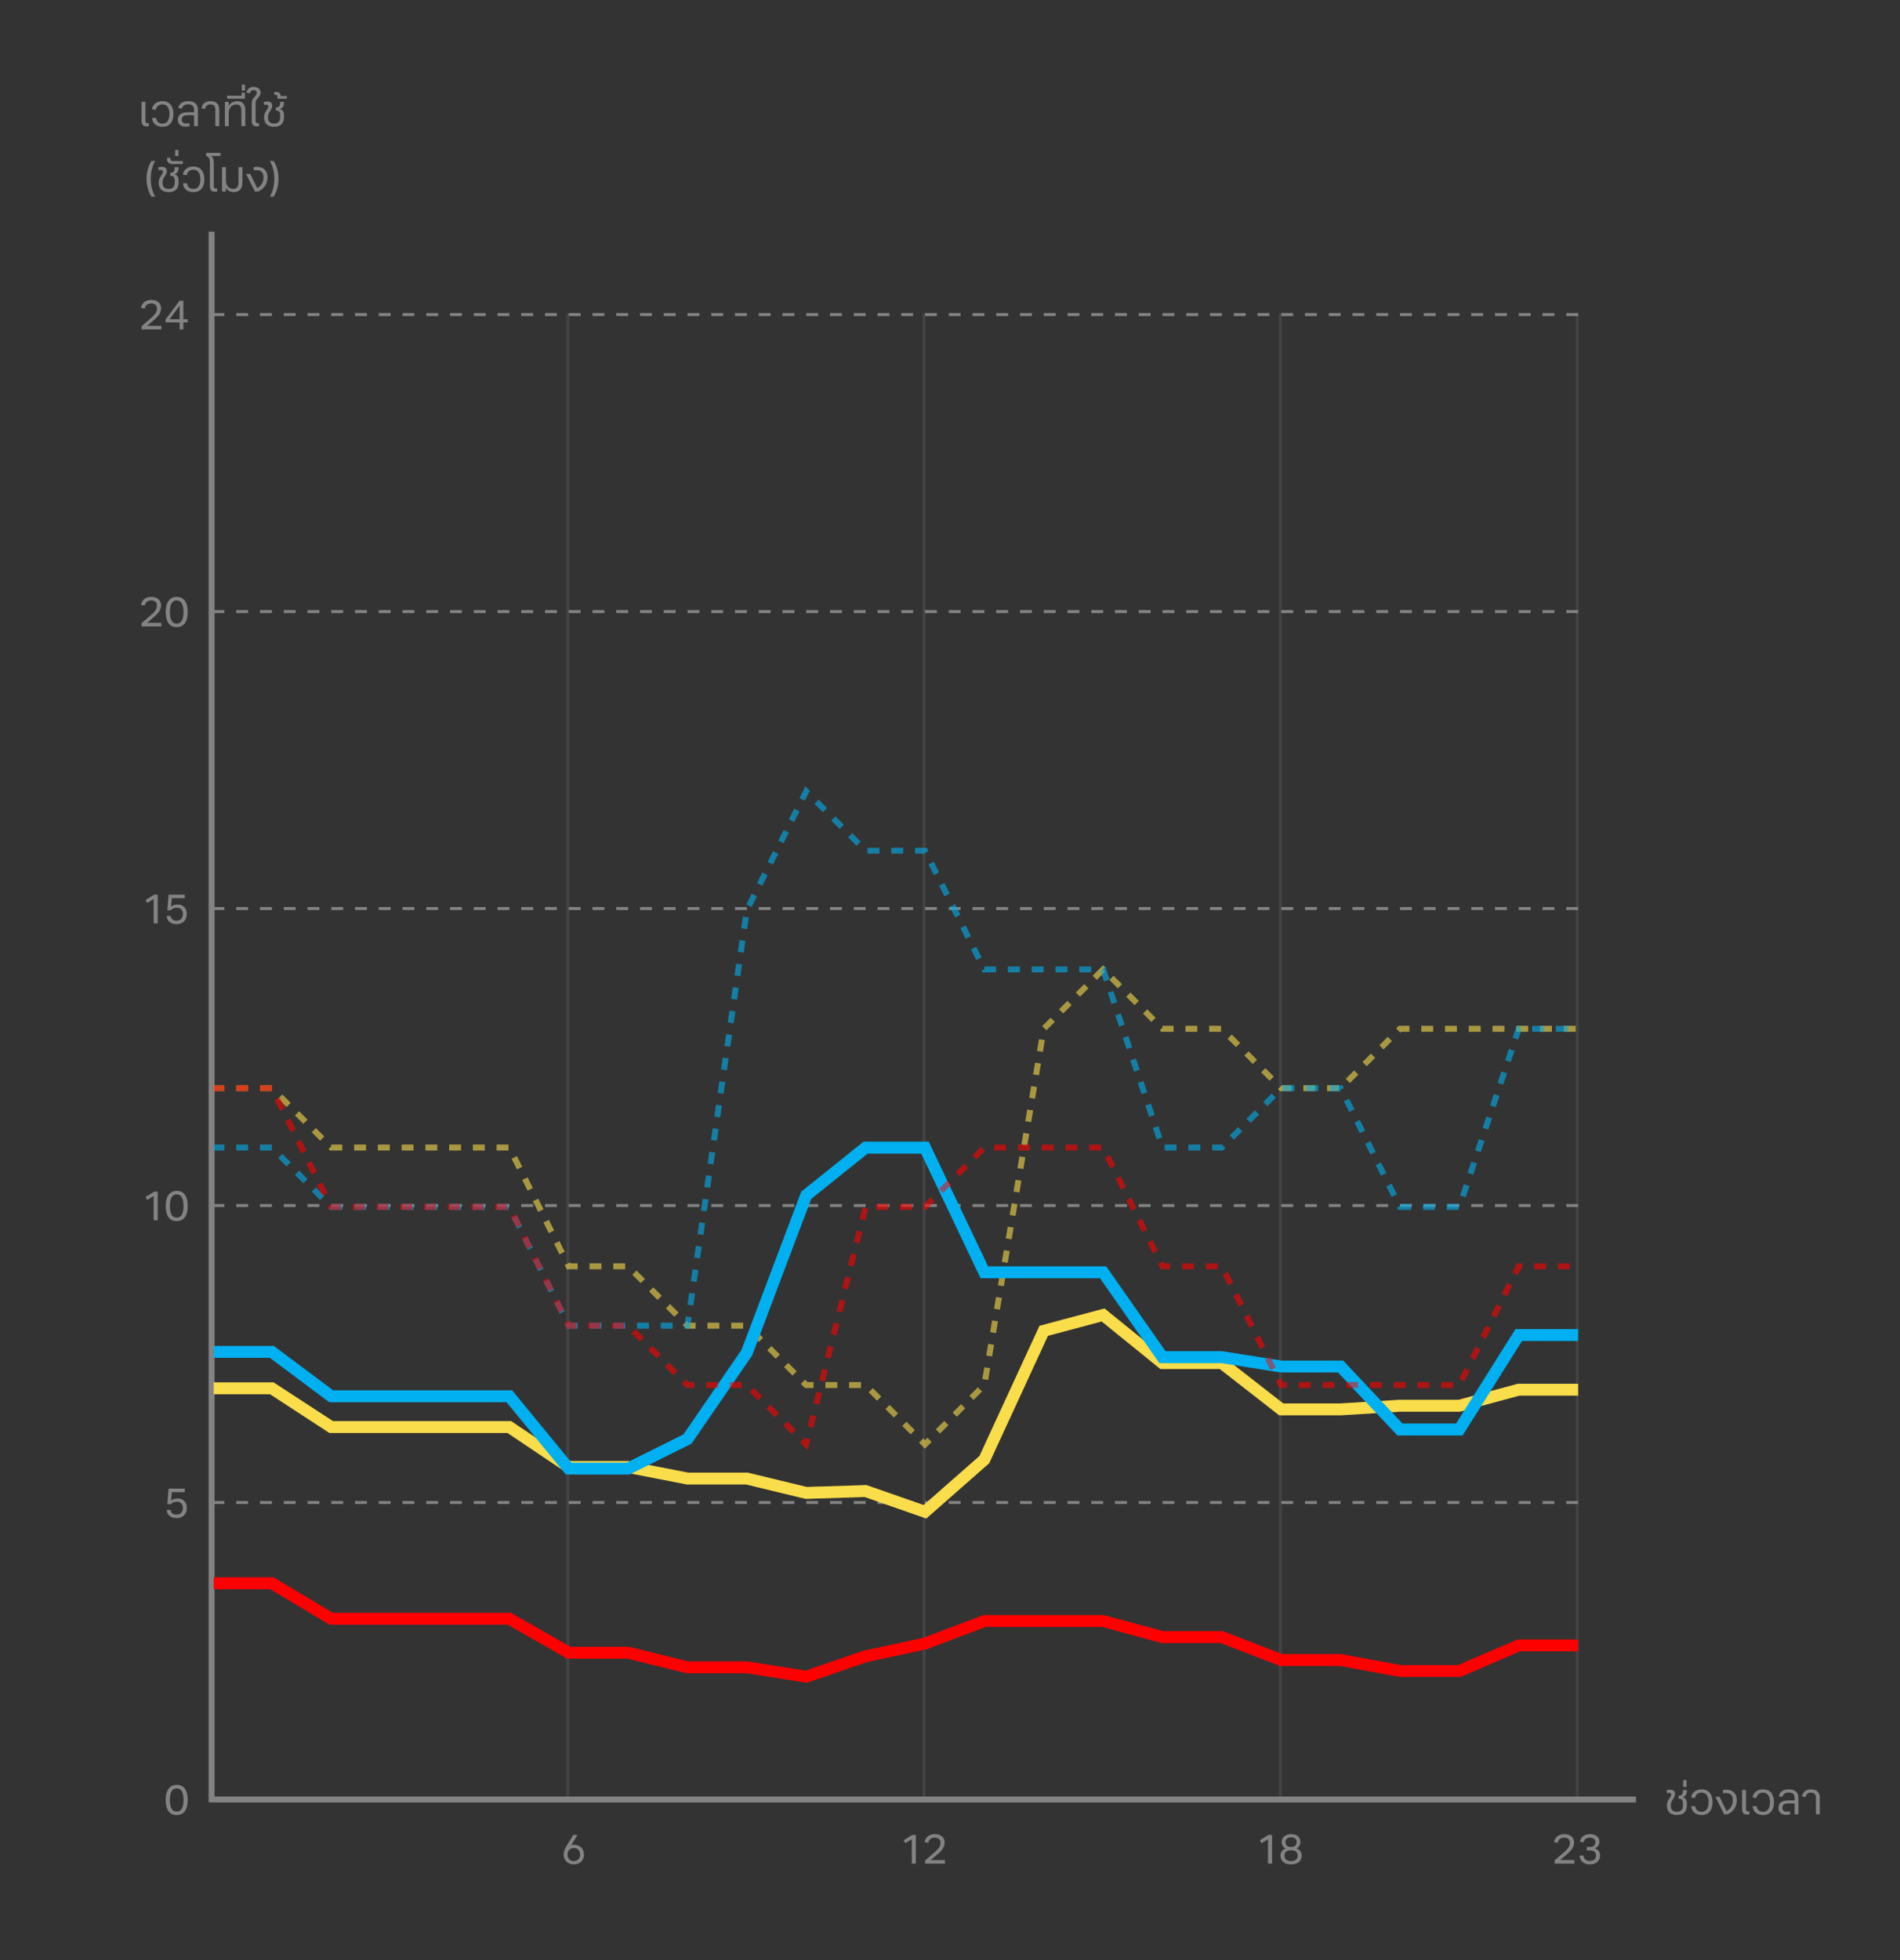 <svg width="320" height="330" viewBox="0 0 320 330" fill="none" xmlns="http://www.w3.org/2000/svg">
<rect width="320" height="330" fill="black" fill-opacity="0.8"/>
<path d="M35.637 303.445L35.637 39.003" stroke="#838383" stroke-miterlimit="10"/>
<path opacity="0.2" d="M95.637 303.445L95.637 52.761" stroke="#838383" stroke-width="0.5" stroke-miterlimit="10"/>
<path opacity="0.2" d="M155.637 303.445L155.637 52.761" stroke="#838383" stroke-width="0.5" stroke-miterlimit="10"/>
<path opacity="0.2" d="M215.637 303.445L215.637 52.761" stroke="#838383" stroke-width="0.5" stroke-miterlimit="10"/>
<path opacity="0.2" d="M265.637 303.445L265.637 52.761" stroke="#838383" stroke-width="0.5" stroke-miterlimit="10"/>
<path d="M35.792 52.962H265.792" stroke="#838383" stroke-width="0.5" stroke-miterlimit="10" stroke-dasharray="2 2"/>
<path d="M35.792 102.962H265.792" stroke="#838383" stroke-width="0.5" stroke-miterlimit="10" stroke-dasharray="2 2"/>
<path d="M35.792 152.962H265.792" stroke="#838383" stroke-width="0.5" stroke-miterlimit="10" stroke-dasharray="2 2"/>
<path d="M35.792 202.962H265.792" stroke="#838383" stroke-width="0.5" stroke-miterlimit="10" stroke-dasharray="2 2"/>
<path d="M35.792 252.962H265.792" stroke="#838383" stroke-width="0.5" stroke-miterlimit="10" stroke-dasharray="2 2"/>
<path d="M35.792 302.962L275.532 302.962" stroke="#838383" stroke-miterlimit="10"/>
<path d="M24.71 21.28C24.101 21.28 23.842 20.993 23.842 20.335V17.143H24.493V20.321C24.493 20.615 24.57 20.734 24.808 20.734C24.899 20.734 24.99 20.727 25.046 20.713L25.081 21.224C24.997 21.252 24.836 21.28 24.71 21.28ZM27.369 21.35C26.333 21.35 25.675 20.776 25.612 19.852H26.284C26.361 20.447 26.725 20.818 27.369 20.818C28.195 20.818 28.538 20.097 28.538 19.18C28.538 18.242 28.167 17.577 27.355 17.577C26.718 17.577 26.354 17.934 26.228 18.501L25.584 18.382C25.745 17.549 26.41 17.031 27.369 17.031C28.601 17.031 29.21 17.913 29.21 19.18C29.21 20.433 28.65 21.35 27.369 21.35ZM31.252 21.329C30.496 21.329 29.957 20.923 29.957 20.167C29.957 19.208 30.699 18.9 31.609 18.9H32.687V18.473C32.687 17.864 32.351 17.563 31.686 17.563C31.084 17.563 30.741 17.829 30.65 18.291L30.02 18.193C30.111 17.514 30.72 17.031 31.7 17.031C32.729 17.031 33.331 17.5 33.331 18.487V21.238H32.687V19.397H31.651C31.119 19.397 30.615 19.495 30.615 20.132C30.615 20.587 30.923 20.79 31.336 20.79C31.56 20.79 31.763 20.755 31.875 20.727L31.959 21.231C31.77 21.287 31.504 21.329 31.252 21.329ZM36.273 18.48C36.273 17.899 36.029 17.577 35.419 17.577C34.908 17.577 34.614 17.871 34.544 18.333L33.935 18.235C34.013 17.5 34.6 17.031 35.441 17.031C36.4 17.031 36.925 17.5 36.925 18.466V21.238H36.273V18.48ZM37.874 21.238V17.143H38.511V17.822C38.812 17.332 39.323 17.031 39.946 17.031C40.856 17.031 41.311 17.577 41.311 18.557V21.238H40.66V18.704C40.66 18.011 40.478 17.591 39.792 17.591C39.463 17.591 39.197 17.696 38.931 17.941C38.637 18.221 38.525 18.536 38.525 18.935V21.238H37.874ZM38.259 16.618V16.121H40.702V15.603H41.255V16.618H38.259ZM40.723 15.253V14.252H41.262V15.253H40.723ZM43.264 21.28C42.655 21.28 42.396 20.993 42.396 20.335V17.465C42.396 16.954 42.55 16.653 42.83 16.352C43.11 16.058 43.243 15.918 43.243 15.638C43.243 15.337 43.026 15.169 42.69 15.169C42.361 15.169 42.165 15.372 42.088 15.694L41.493 15.61C41.626 14.98 42.053 14.63 42.711 14.63C43.362 14.63 43.887 14.952 43.887 15.624C43.887 15.967 43.67 16.247 43.446 16.492C43.131 16.821 43.047 17.017 43.047 17.493V20.321C43.047 20.615 43.124 20.734 43.369 20.734C43.46 20.734 43.551 20.727 43.607 20.713L43.635 21.224C43.558 21.252 43.397 21.28 43.264 21.28ZM46.159 21.35C45.095 21.35 44.486 20.811 44.486 19.789V19.684C44.486 18.725 45.2 18.452 45.2 17.906C45.2 17.724 45.074 17.619 44.864 17.619C44.752 17.619 44.598 17.64 44.486 17.668L44.416 17.185C44.563 17.136 44.794 17.087 44.997 17.087C45.522 17.087 45.851 17.311 45.851 17.794C45.851 18.536 45.137 18.823 45.137 19.691V19.796C45.137 20.419 45.452 20.804 46.159 20.804C46.88 20.804 47.181 20.398 47.181 19.754V19.376C47.181 18.865 46.999 18.606 46.446 18.606V18.102C46.992 18.102 47.181 17.773 47.181 17.29V17.143H47.832V17.304C47.832 17.836 47.615 18.249 47.097 18.347C47.608 18.445 47.832 18.83 47.832 19.404V19.754C47.832 20.818 47.216 21.35 46.159 21.35ZM46.719 16.268C46.719 16.023 46.642 15.967 46.383 15.967H46.187V15.512C46.271 15.491 46.453 15.491 46.551 15.491C46.992 15.491 47.258 15.708 47.258 16.135V16.17H48.315V16.618H46.719V16.268ZM24.682 30.103C24.682 29.004 24.976 27.905 25.501 27.1H26.138C25.592 28.066 25.389 29.039 25.389 30.103C25.389 31.167 25.592 32.14 26.138 33.106H25.501C24.976 32.301 24.682 31.202 24.682 30.103ZM28.402 32.35C27.338 32.35 26.729 31.811 26.729 30.789V30.684C26.729 29.725 27.443 29.452 27.443 28.906C27.443 28.724 27.317 28.619 27.107 28.619C26.995 28.619 26.841 28.64 26.729 28.668L26.659 28.185C26.806 28.136 27.037 28.087 27.24 28.087C27.765 28.087 28.094 28.311 28.094 28.794C28.094 29.536 27.38 29.823 27.38 30.691V30.796C27.38 31.419 27.695 31.804 28.402 31.804C29.123 31.804 29.424 31.398 29.424 30.754V30.376C29.424 29.865 29.242 29.606 28.689 29.606V29.102C29.235 29.102 29.424 28.773 29.424 28.29V28.143H30.075V28.304C30.075 28.836 29.858 29.249 29.34 29.347C29.851 29.445 30.075 29.83 30.075 30.404V30.754C30.075 31.818 29.459 32.35 28.402 32.35ZM29.138 27.618C28.466 27.618 28.13 27.352 28.13 26.799C28.13 26.715 28.137 26.638 28.144 26.561H28.683V26.722C28.683 27.03 28.823 27.121 29.18 27.121H30.783V27.618H29.138ZM29.509 26.253V25.252H30.048V26.253H29.509ZM32.575 32.35C31.539 32.35 30.881 31.776 30.818 30.852H31.49C31.567 31.447 31.931 31.818 32.575 31.818C33.401 31.818 33.744 31.097 33.744 30.18C33.744 29.242 33.373 28.577 32.561 28.577C31.924 28.577 31.56 28.934 31.434 29.501L30.79 29.382C30.951 28.549 31.616 28.031 32.575 28.031C33.807 28.031 34.416 28.913 34.416 30.18C34.416 31.433 33.856 32.35 32.575 32.35ZM36.219 32.28C35.61 32.28 35.351 31.993 35.351 31.335V27.289C35.351 26.729 35.141 26.365 34.707 26.246V25.735H37.143V26.267H35.519C35.827 26.414 36.002 26.82 36.002 27.268V31.321C36.002 31.615 36.079 31.734 36.324 31.734C36.415 31.734 36.506 31.727 36.562 31.713L36.59 32.224C36.513 32.252 36.352 32.28 36.219 32.28ZM37.399 32.238V28.143H38.05V30.432C38.05 31.3 38.61 31.804 39.247 31.804C39.884 31.804 40.171 31.433 40.171 30.684V28.143H40.822V30.831C40.822 31.776 40.276 32.35 39.373 32.35C38.764 32.35 38.302 32.056 38.036 31.573V32.238H37.399ZM42.922 32.238L41.445 29.284H42.145L43.321 31.678C43.986 31.307 44.378 30.663 44.378 29.851C44.378 29.046 43.979 28.647 43.23 28.647C43.076 28.647 42.908 28.675 42.775 28.703L42.684 28.164C42.866 28.122 43.062 28.094 43.279 28.094C44.448 28.094 45.05 28.794 45.05 29.844C45.05 30.957 44.469 31.811 43.489 32.238H42.922ZM46.905 30.103C46.905 31.202 46.611 32.301 46.086 33.106H45.449C45.995 32.14 46.198 31.167 46.198 30.103C46.198 29.039 45.995 28.066 45.449 27.1H46.086C46.611 27.905 46.905 29.004 46.905 30.103Z" fill="#838383"/>
<path d="M282.422 305.574C281.358 305.574 280.749 305.035 280.749 304.013V303.908C280.749 302.949 281.463 302.676 281.463 302.13C281.463 301.948 281.337 301.843 281.127 301.843C281.015 301.843 280.861 301.864 280.749 301.892L280.679 301.409C280.826 301.36 281.057 301.311 281.26 301.311C281.785 301.311 282.114 301.535 282.114 302.018C282.114 302.76 281.4 303.047 281.4 303.915V304.02C281.4 304.643 281.715 305.028 282.422 305.028C283.143 305.028 283.444 304.622 283.444 303.978V303.6C283.444 303.089 283.262 302.83 282.709 302.83V302.326C283.255 302.326 283.444 301.997 283.444 301.514V301.367H284.095V301.528C284.095 302.06 283.878 302.473 283.36 302.571C283.871 302.669 284.095 303.054 284.095 303.628V303.978C284.095 305.042 283.479 305.574 282.422 305.574ZM283.48 300.842V299.701H284.047V300.842H283.48ZM286.595 305.574C285.559 305.574 284.901 305 284.838 304.076H285.51C285.587 304.671 285.951 305.042 286.595 305.042C287.421 305.042 287.764 304.321 287.764 303.404C287.764 302.466 287.393 301.801 286.581 301.801C285.944 301.801 285.58 302.158 285.454 302.725L284.81 302.606C284.971 301.773 285.636 301.255 286.595 301.255C287.827 301.255 288.436 302.137 288.436 303.404C288.436 304.657 287.876 305.574 286.595 305.574ZM290.386 305.462L288.909 302.508H289.609L290.785 304.902C291.45 304.531 291.842 303.887 291.842 303.075C291.842 302.27 291.443 301.871 290.694 301.871C290.54 301.871 290.372 301.899 290.239 301.927L290.148 301.388C290.33 301.346 290.526 301.318 290.743 301.318C291.912 301.318 292.514 302.018 292.514 303.068C292.514 304.181 291.933 305.035 290.953 305.462H290.386ZM294.278 305.504C293.669 305.504 293.41 305.217 293.41 304.559V301.367H294.061V304.545C294.061 304.839 294.138 304.958 294.376 304.958C294.467 304.958 294.558 304.951 294.614 304.937L294.649 305.448C294.565 305.476 294.404 305.504 294.278 305.504ZM296.937 305.574C295.901 305.574 295.243 305 295.18 304.076H295.852C295.929 304.671 296.293 305.042 296.937 305.042C297.763 305.042 298.106 304.321 298.106 303.404C298.106 302.466 297.735 301.801 296.923 301.801C296.286 301.801 295.922 302.158 295.796 302.725L295.152 302.606C295.313 301.773 295.978 301.255 296.937 301.255C298.169 301.255 298.778 302.137 298.778 303.404C298.778 304.657 298.218 305.574 296.937 305.574ZM300.82 305.553C300.064 305.553 299.525 305.147 299.525 304.391C299.525 303.432 300.267 303.124 301.177 303.124H302.255V302.697C302.255 302.088 301.919 301.787 301.254 301.787C300.652 301.787 300.309 302.053 300.218 302.515L299.588 302.417C299.679 301.738 300.288 301.255 301.268 301.255C302.297 301.255 302.899 301.724 302.899 302.711V305.462H302.255V303.621H301.219C300.687 303.621 300.183 303.719 300.183 304.356C300.183 304.811 300.491 305.014 300.904 305.014C301.128 305.014 301.331 304.979 301.443 304.951L301.527 305.455C301.338 305.511 301.072 305.553 300.82 305.553ZM305.841 302.704C305.841 302.123 305.596 301.801 304.987 301.801C304.476 301.801 304.182 302.095 304.112 302.557L303.503 302.459C303.58 301.724 304.168 301.255 305.008 301.255C305.967 301.255 306.492 301.724 306.492 302.69V305.462H305.841V302.704Z" fill="#838383"/>
<path d="M23.846 54.922C24.252 54.572 24.651 54.222 25.043 53.879C25.631 53.361 26.436 52.787 26.436 51.968C26.436 51.394 26.044 51.086 25.498 51.086C24.861 51.086 24.532 51.352 24.364 51.933L23.734 51.842C23.923 51.03 24.462 50.491 25.512 50.491C26.506 50.491 27.129 51.072 27.129 51.912C27.129 52.892 26.352 53.529 25.617 54.152C25.421 54.313 25.078 54.607 24.777 54.859H27.178V55.461H23.846V54.922ZM30.883 50.624V53.746H31.611V54.278H30.883V55.461H30.253V54.278H27.887V53.781L30.239 50.624H30.883ZM28.573 53.746H30.253V51.471L28.573 53.746Z" fill="#838383"/>
<path d="M23.846 104.922C24.252 104.572 24.651 104.222 25.043 103.879C25.631 103.361 26.436 102.787 26.436 101.968C26.436 101.394 26.044 101.086 25.498 101.086C24.861 101.086 24.532 101.352 24.364 101.933L23.734 101.842C23.923 101.03 24.462 100.491 25.512 100.491C26.506 100.491 27.129 101.072 27.129 101.912C27.129 102.892 26.352 103.529 25.617 104.152C25.421 104.313 25.078 104.607 24.777 104.859H27.178V105.461H23.846V104.922ZM29.749 105.587C28.629 105.587 27.908 104.789 27.908 103.046C27.908 101.289 28.671 100.491 29.777 100.491C30.897 100.491 31.611 101.289 31.611 103.046C31.611 104.789 30.883 105.587 29.749 105.587ZM28.615 103.046C28.615 104.271 28.958 104.999 29.763 104.999C30.526 104.999 30.911 104.306 30.911 103.046C30.911 101.786 30.526 101.086 29.763 101.086C28.958 101.086 28.615 101.821 28.615 103.046Z" fill="#838383"/>
<path d="M26.566 150.624V155.461H25.88V151.359L24.795 152.024L24.501 151.534L25.957 150.624H26.566ZM28.181 153.256L28.398 150.624H31.121V151.219H28.944L28.818 152.633C29.119 152.402 29.476 152.283 29.917 152.283C30.918 152.283 31.464 152.969 31.464 153.872C31.464 154.957 30.75 155.587 29.77 155.587C28.783 155.587 28.146 155.111 28.069 154.208H28.727C28.825 154.754 29.161 155.006 29.756 155.006C30.351 155.006 30.799 154.614 30.799 153.879C30.799 153.256 30.456 152.822 29.784 152.822C29.371 152.822 29.007 152.983 28.755 153.256H28.181Z" fill="#838383"/>
<path d="M26.566 200.624V205.461H25.88V201.359L24.795 202.024L24.501 201.534L25.957 200.624H26.566ZM29.749 205.587C28.629 205.587 27.908 204.789 27.908 203.046C27.908 201.289 28.671 200.491 29.777 200.491C30.897 200.491 31.611 201.289 31.611 203.046C31.611 204.789 30.883 205.587 29.749 205.587ZM28.615 203.046C28.615 204.271 28.958 204.999 29.763 204.999C30.526 204.999 30.911 204.306 30.911 203.046C30.911 201.786 30.526 201.086 29.763 201.086C28.958 201.086 28.615 201.821 28.615 203.046Z" fill="#838383"/>
<path d="M28.181 253.256L28.398 250.624H31.121V251.219H28.944L28.818 252.633C29.119 252.402 29.476 252.283 29.917 252.283C30.918 252.283 31.464 252.969 31.464 253.872C31.464 254.957 30.75 255.587 29.77 255.587C28.783 255.587 28.146 255.111 28.069 254.208H28.727C28.825 254.754 29.161 255.006 29.756 255.006C30.351 255.006 30.799 254.614 30.799 253.879C30.799 253.256 30.456 252.822 29.784 252.822C29.371 252.822 29.007 252.983 28.755 253.256H28.181Z" fill="#838383"/>
<path d="M29.749 305.588C28.629 305.588 27.908 304.79 27.908 303.047C27.908 301.29 28.671 300.492 29.777 300.492C30.897 300.492 31.611 301.29 31.611 303.047C31.611 304.79 30.883 305.588 29.749 305.588ZM28.615 303.047C28.615 304.272 28.958 305 29.763 305C30.526 305 30.911 304.307 30.911 303.047C30.911 301.787 30.526 301.087 29.763 301.087C28.958 301.087 28.615 301.822 28.615 303.047Z" fill="#838383"/>
<path d="M96.615 313.887C95.635 313.887 94.935 313.187 94.935 312.242C94.935 311.633 95.159 311.206 95.502 310.646L96.552 308.924H97.259L96.216 310.653C96.363 310.611 96.531 310.59 96.713 310.59C97.7 310.59 98.351 311.269 98.351 312.235C98.351 313.236 97.644 313.887 96.615 313.887ZM95.586 312.242C95.586 312.907 96.027 313.334 96.615 313.334C97.238 313.334 97.7 312.935 97.7 312.256C97.7 311.654 97.35 311.129 96.65 311.129C96.006 311.129 95.586 311.598 95.586 312.242Z" fill="#838383"/>
<path d="M154.251 308.924V313.761H153.565V309.659L152.48 310.324L152.186 309.834L153.642 308.924H154.251ZM155.818 313.222C156.224 312.872 156.623 312.522 157.015 312.179C157.603 311.661 158.408 311.087 158.408 310.268C158.408 309.694 158.016 309.386 157.47 309.386C156.833 309.386 156.504 309.652 156.336 310.233L155.706 310.142C155.895 309.33 156.434 308.791 157.484 308.791C158.478 308.791 159.101 309.372 159.101 310.212C159.101 311.192 158.324 311.829 157.589 312.452C157.393 312.613 157.05 312.907 156.749 313.159H159.15V313.761H155.818V313.222Z" fill="#838383"/>
<path d="M214.247 308.924V313.761H213.561V309.659L212.476 310.324L212.182 309.834L213.638 308.924H214.247ZM217.444 313.887C216.247 313.887 215.659 313.25 215.659 312.417C215.659 311.745 216.128 311.36 216.541 311.213C216.219 311.059 215.869 310.723 215.869 310.107C215.869 309.323 216.52 308.791 217.444 308.791C218.48 308.791 219.012 309.33 219.012 310.107C219.012 310.681 218.711 311.031 218.34 311.192C218.816 311.346 219.229 311.759 219.229 312.417C219.229 313.25 218.634 313.887 217.444 313.887ZM216.338 312.41C216.338 312.949 216.695 313.341 217.451 313.341C218.2 313.341 218.557 312.949 218.557 312.403C218.557 311.857 218.249 311.507 217.451 311.507C216.646 311.507 216.338 311.864 216.338 312.41ZM216.506 310.149C216.506 310.674 216.821 310.947 217.444 310.947C218.06 310.947 218.382 310.674 218.382 310.142C218.382 309.68 218.088 309.33 217.444 309.33C216.835 309.33 216.506 309.666 216.506 310.149Z" fill="#838383"/>
<path d="M261.828 313.222C262.234 312.872 262.633 312.522 263.025 312.179C263.613 311.661 264.418 311.087 264.418 310.268C264.418 309.694 264.026 309.386 263.48 309.386C262.843 309.386 262.514 309.652 262.346 310.233L261.716 310.142C261.905 309.33 262.444 308.791 263.494 308.791C264.488 308.791 265.111 309.372 265.111 310.212C265.111 311.192 264.334 311.829 263.599 312.452C263.403 312.613 263.06 312.907 262.759 313.159H265.16V313.761H261.828V313.222ZM267.773 313.887C266.513 313.887 266.072 313.103 266.037 312.403H266.695C266.772 313.012 267.108 313.306 267.759 313.306C268.396 313.306 268.809 312.984 268.809 312.396C268.809 311.78 268.382 311.542 267.787 311.542H267.248V310.954H267.808C268.333 310.954 268.704 310.667 268.704 310.128C268.704 309.652 268.333 309.379 267.738 309.379C267.185 309.379 266.863 309.624 266.702 310.17L266.079 310.079C266.247 309.267 266.863 308.791 267.766 308.791C268.781 308.791 269.376 309.337 269.376 310.051C269.376 310.597 269.096 310.954 268.627 311.185C269.187 311.409 269.488 311.815 269.488 312.375C269.488 313.145 268.977 313.887 267.773 313.887Z" fill="#838383"/>
<g opacity="0.2" clip-path="url(#clip0_3665_55950)">
<path d="M35.784 233.739H45.784L55.784 240.258H65.784H75.784H85.784L95.784 246.979H105.784L115.784 248.926H125.784L135.784 251.348L145.784 251.032L155.784 254.524L165.784 245.737L175.784 224.055L185.784 221.387L195.784 229.489H205.784L215.784 237.279H225.784L235.784 236.667H245.784L255.784 233.966H265.784" stroke="#F9DD4A" stroke-width="2" stroke-miterlimit="10"/>
<path d="M35.784 183.205H45.784L55.784 193.201H65.784H75.784H85.784L95.784 213.193H105.784L115.784 223.189H125.784L135.784 233.185H145.784L155.784 243.181L165.784 233.185L175.784 173.209L185.784 163.213L195.784 173.209H205.784L215.784 183.205H225.784L235.784 173.209H245.784H255.784H265.784" stroke="#F9DD4A" stroke-miterlimit="10" stroke-dasharray="2 2"/>
<path d="M35.784 227.603H45.784L55.784 235.078H65.784H75.784H85.784L95.784 247.25H105.784L115.784 242.276L125.784 227.727L135.784 201.235L145.784 193.215H155.784L165.784 214.206H175.784H185.784L195.784 228.493H205.784L215.784 230.069H225.784L235.784 240.67H245.784L255.784 224.77H265.784" stroke="#00B0F0" stroke-width="2" stroke-miterlimit="10"/>
<path d="M35.784 193.201H45.784L55.784 203.197H65.784H75.784H85.784L95.784 223.189H105.784H115.784L125.784 153.217L135.784 133.225L145.784 143.221H155.784L165.784 163.213H175.784H185.784L195.784 193.201H205.784L215.784 183.205H225.784L235.784 203.197H245.784L255.784 173.209H265.784" stroke="#00B0F0" stroke-miterlimit="10" stroke-dasharray="2 2"/>
<path d="M35.784 266.558H45.784L55.784 272.533H65.784H75.784H85.784L95.784 278.246H105.784L115.784 280.715H125.784L135.784 282.282L145.784 278.851L155.784 276.711L165.784 272.919H175.784H185.784L195.784 275.626H205.784L215.784 279.483H225.784L235.784 281.327H245.784L255.784 277.026H265.784" stroke="#FE0000" stroke-width="2" stroke-miterlimit="10"/>
<path d="M35.784 183.205H45.784L55.784 203.197H65.784H75.784H85.784L95.784 223.189H105.784L115.784 233.185H125.784L135.784 243.181L145.784 203.197H155.784L165.784 193.201H175.784H185.784L195.784 213.193H205.784L215.784 233.185H225.784H235.784H245.784L255.784 213.193H265.784" stroke="#FE0000" stroke-miterlimit="10" stroke-dasharray="2 2"/>
</g>
<g clip-path="url(#clip1_3665_55950)">
<path d="M35.784 233.739H45.784L55.784 240.258H65.784H75.784H85.784L95.784 246.979H105.784L115.784 248.926H125.784L135.784 251.348L145.784 251.032L155.784 254.524L165.784 245.737L175.784 224.055L185.784 221.387L195.784 229.489H205.784L215.784 237.279H225.784L235.784 236.667H245.784L255.784 233.966H265.784" stroke="#F9DD4A" stroke-width="2" stroke-miterlimit="10"/>
<path opacity="0.5" d="M35.784 183.205H45.784L55.784 193.201H65.784H75.784H85.784L95.784 213.193H105.784L115.784 223.189H125.784L135.784 233.185H145.784L155.784 243.181L165.784 233.185L175.784 173.209L185.784 163.213L195.784 173.209H205.784L215.784 183.205H225.784L235.784 173.209H245.784H255.784H265.784" stroke="#F9DD4A" stroke-miterlimit="10" stroke-dasharray="2 2"/>
<path d="M35.784 227.603H45.784L55.784 235.078H65.784H75.784H85.784L95.784 247.25H105.784L115.784 242.276L125.784 227.727L135.784 201.235L145.784 193.215H155.784L165.784 214.206H175.784H185.784L195.784 228.493H205.784L215.784 230.069H225.784L235.784 240.67H245.784L255.784 224.77H265.784" stroke="#00B0F0" stroke-width="2" stroke-miterlimit="10"/>
<path opacity="0.5" d="M35.784 193.201H45.784L55.784 203.197H65.784H75.784H85.784L95.784 223.189H105.784H115.784L125.784 153.217L135.784 133.225L145.784 143.221H155.784L165.784 163.213H175.784H185.784L195.784 193.201H205.784L215.784 183.205H225.784L235.784 203.197H245.784L255.784 173.209H265.784" stroke="#00B0F0" stroke-miterlimit="10" stroke-dasharray="2 2"/>
<path d="M35.784 266.558H45.784L55.784 272.533H65.784H75.784H85.784L95.784 278.246H105.784L115.784 280.715H125.784L135.784 282.282L145.784 278.851L155.784 276.711L165.784 272.919H175.784H185.784L195.784 275.626H205.784L215.784 279.483H225.784L235.784 281.327H245.784L255.784 277.026H265.784" stroke="#FE0000" stroke-width="2" stroke-miterlimit="10"/>
<path opacity="0.5" d="M35.784 183.205H45.784L55.784 203.197H65.784H75.784H85.784L95.784 223.189H105.784L115.784 233.185H125.784L135.784 243.181L145.784 203.197H155.784L165.784 193.201H175.784H185.784L195.784 213.193H205.784L215.784 233.185H225.784H235.784H245.784L255.784 213.193H265.784" stroke="#FE0000" stroke-miterlimit="10" stroke-dasharray="2 2"/>
</g>
<defs>
<clipPath id="clip0_3665_55950">
<rect width="230" height="250" fill="white" transform="translate(36 53)"/>
</clipPath>
<clipPath id="clip1_3665_55950">
<rect width="230" height="250" fill="white" transform="translate(36 53)"/>
</clipPath>
</defs>
</svg>
